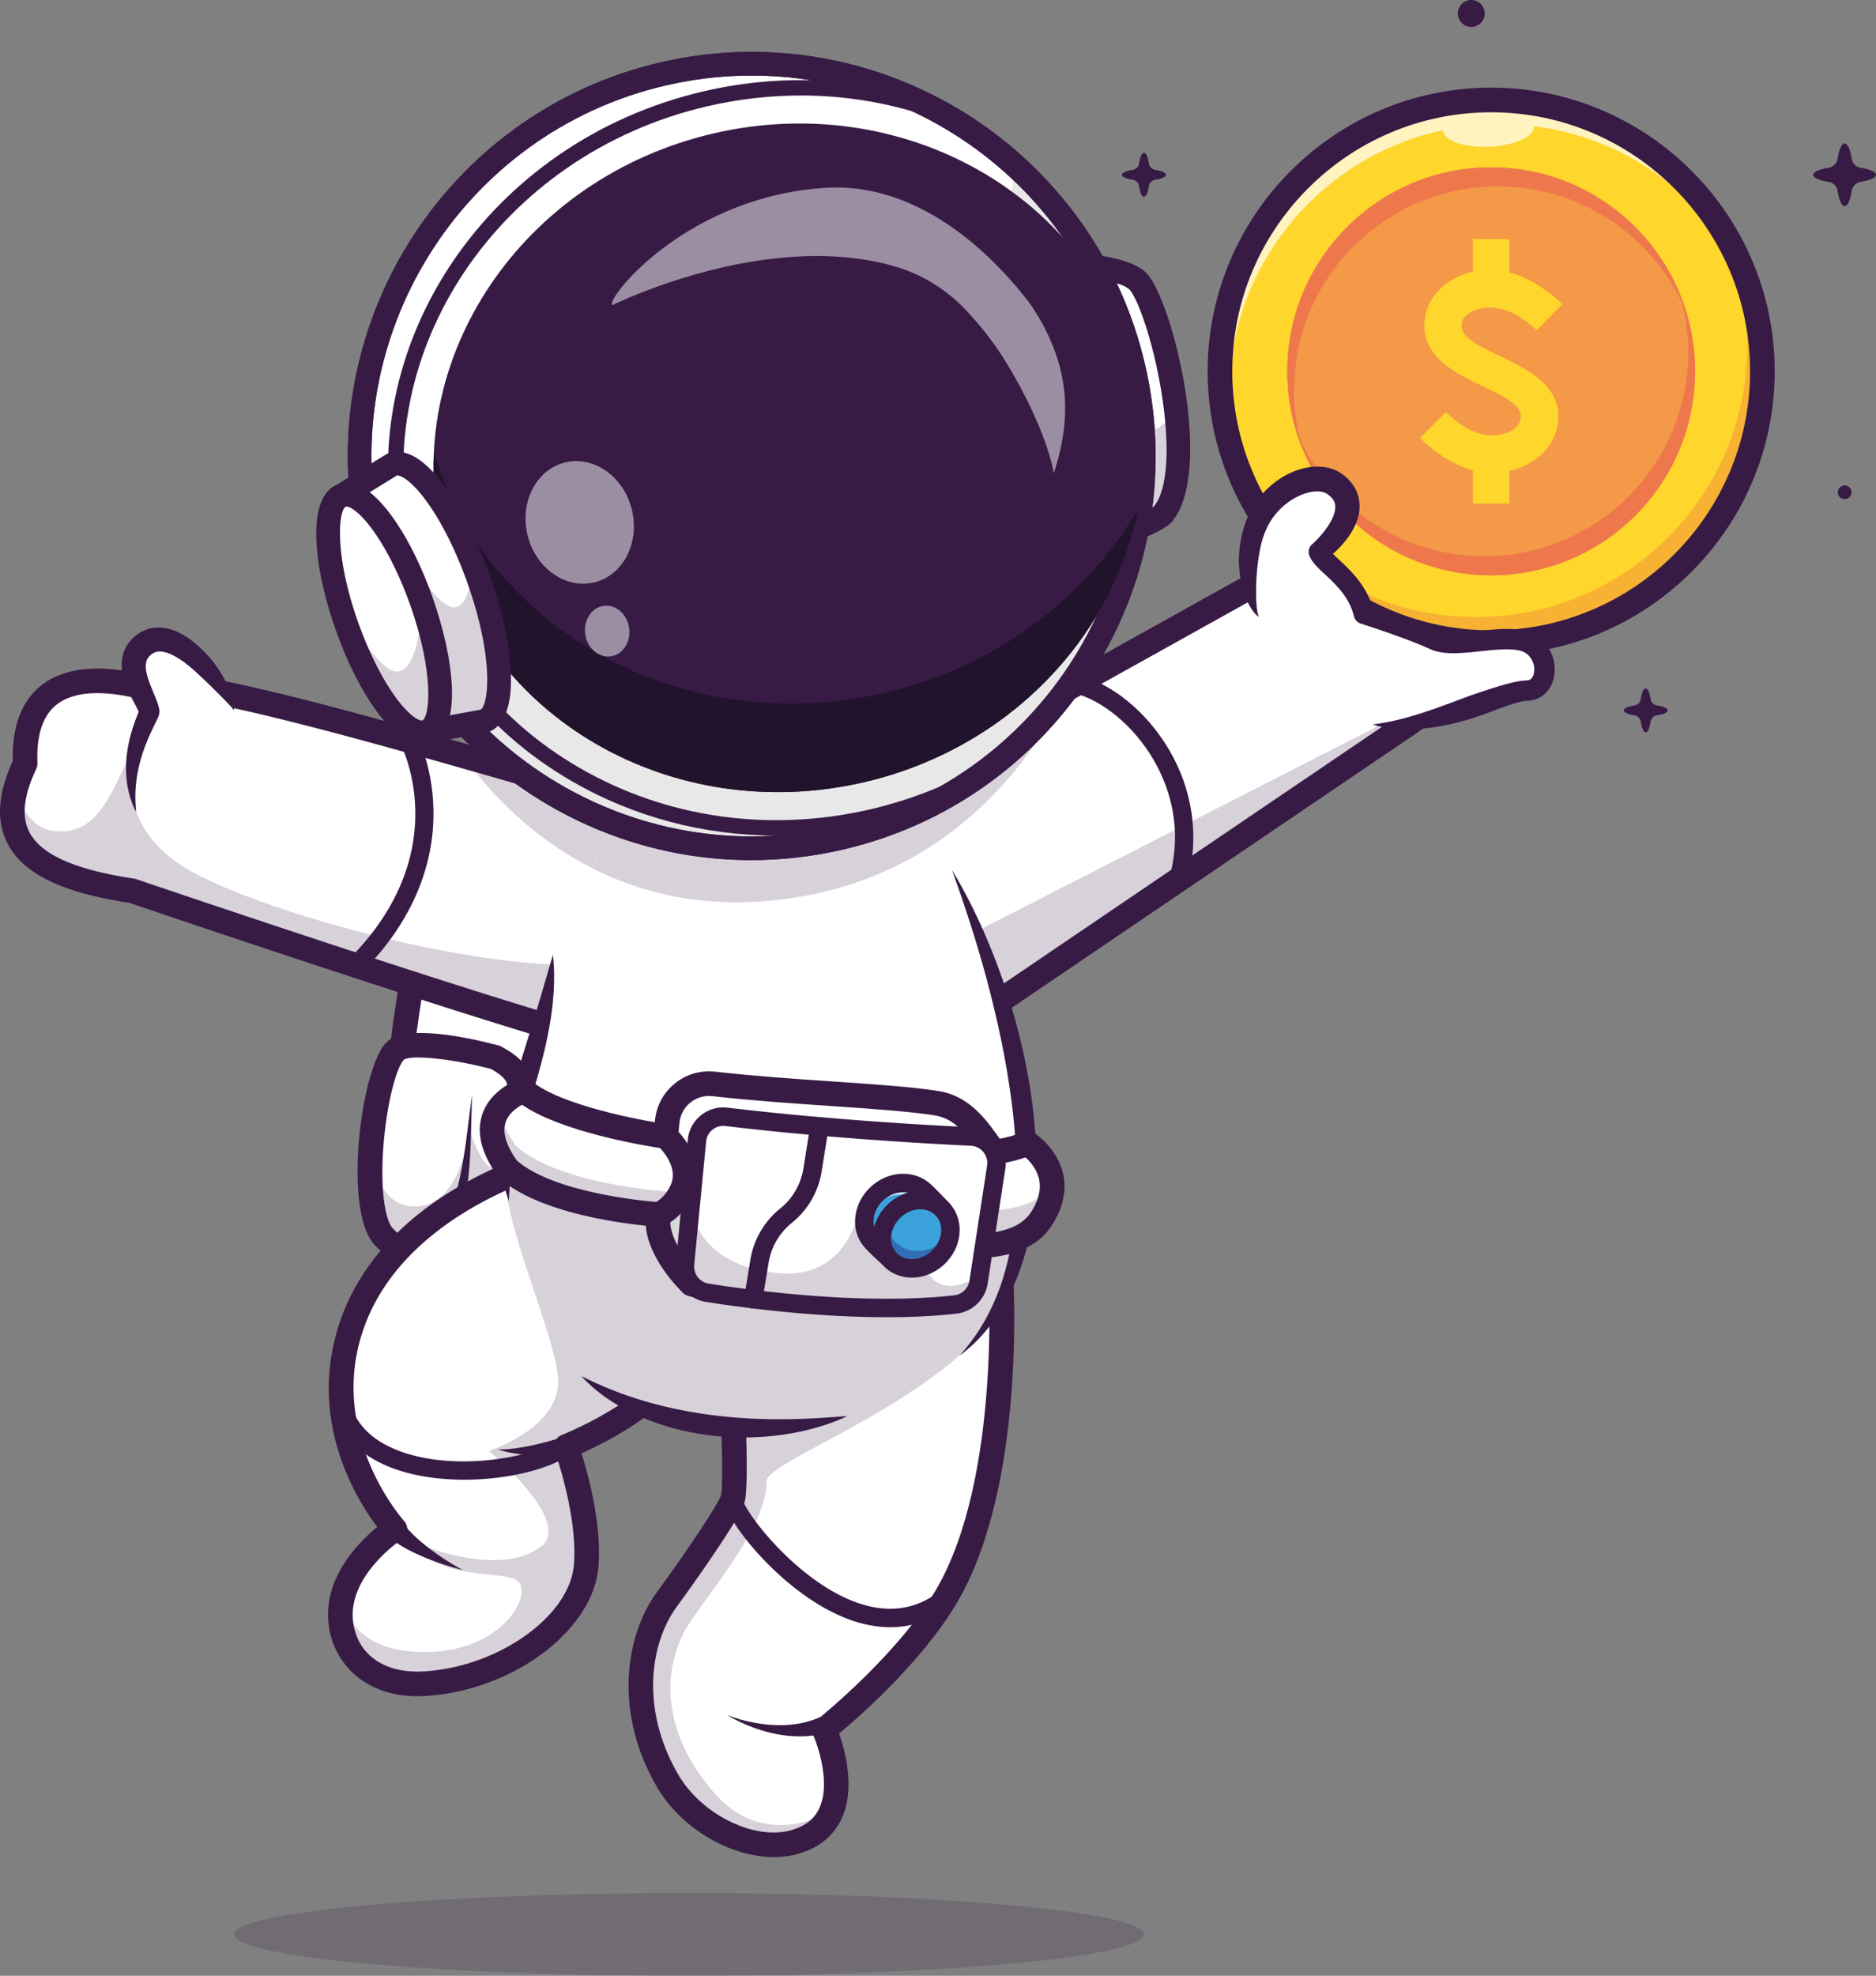 <svg id="_Layer_2" data-name="Layer 2" xmlns="http://www.w3.org/2000/svg" viewBox="0 0 3047.72 3208.35"><rect x="0" y="0" width="3047.72" height="3208.35" fill="#808080" stroke="none"/><defs><style>.cls-2{fill:#371b45}.cls-4{fill:#ffd62c}.cls-6{fill:#fff}.cls-7{fill:#f39948}.cls-8{fill:#3ba1da}.cls-10{opacity:.7}.cls-11{opacity:.5}.cls-12{opacity:.2}.cls-14{fill:#ee784c}.cls-15{fill:#e8e8e8}</style></defs><g id="Layer_1" data-name="Layer 1"><g class="cls-12"><ellipse class="cls-2" cx="1119.29" cy="3141.16" rx="739.15" ry="67.19"/></g><path class="cls-6" d="m1330.39 1306.14-26.89 94.05-240.71 842.22s-312.1-11.98-392.17-141.1c-28.44-45.87-34.98-167.51-26.02-301.85 11.7-176.52 50.23-374.93 100.98-452.16 78.79-119.85 478.97-65.98 584.81-41.16"/><path class="cls-6" d="m1330.42 1306.14-26.92 94.04-240.69 842.24s-227.12-8.72-343.56-91.48c-20.09-14.23-36.85-30.69-48.61-49.66-28.45-45.85-34.99-167.51-26.03-301.82 11.68-176.52 50.21-374.95 100.99-452.16 38.85-59.14 156-75.99 277.38-74.91 124.68 1.12 253.83 21.14 307.45 33.75"/><path class="cls-15" d="m1330.42 1306.14-26.92 94.04-240.69 842.24s-227.12-8.72-343.56-91.48c29.63-9.3 65.1-35.79 100.59-98.46 87.52-154.55 13.95-397.37 78.01-567.47 44.92-119.34-81.88-138.78-88.51-139.77 5.49-.1 106.75-3.18 204.67-67.24 2.94-1.94 5.95-3.81 8.96-5.59 124.68 1.12 253.83 21.14 307.45 33.75"/><path class="cls-2" d="M1062.79 2262.43c-.26 0-.52 0-.78-.01-13.18-.51-323.69-13.97-408.38-150.59-38.97-62.86-37.74-236.65-23.6-378.33 14.04-140.66 47.38-318.87 98.85-397.18 90.23-137.29 524.36-68.84 606.09-49.67 10.75 2.52 17.43 13.29 14.91 24.04-2.52 10.76-13.31 17.43-24.04 14.91-133.68-31.34-497.59-67.65-563.53 32.7-39.12 59.53-75.42 208.37-92.48 379.18-16.69 167.21-9.54 309.18 17.79 353.28 73.61 118.73 372.91 131.57 375.92 131.69 11.04.42 19.64 9.72 19.22 20.75-.41 10.78-9.28 19.23-19.97 19.23z"/><path class="cls-6" d="M843.73 1760.48c1.01 24.47-1.66 62.2-6.82 101.64-9.56 73.12-27.62 152.13-46.31 163.79-48.78 30.33-127.03 26.98-167.9-18.62-18.64-20.8-23.82-76.08-20.66-134.02 3.87-70.92 20.23-145.83 39.59-166.28 25.34-26.76 162.96 9.93 162.96 9.93 19.68 10.11 38.32 24.46 39.13 43.56"/><g class="cls-12"><path class="cls-2" d="M836.91 1862.12c-9.56 73.12-27.62 152.13-46.31 163.79-48.78 30.33-127.04 26.98-167.9-18.62-18.63-20.81-23.81-76.08-20.66-134.02 5.95 31.95 21.5 79.76 62.03 85.12 85.91 11.33 98.53-125.21 98.53-125.21s34.33 124.01 74.3 28.93"/></g><path class="cls-2" d="M716.93 2065.4c-40.2 0-81.32-13.74-109.13-44.76-50.51-56.34-21.75-284.05 19.3-327.39 30.28-31.98 137.84-7.6 182.67 4.36l2.07.56 1.9.98c32.14 16.49 48.95 36.85 49.95 60.49 1.53 35.96-4.47 98.9-14.95 156.62-19.85 109.38-39.99 121.91-47.57 126.63-23.3 14.49-53.5 22.53-84.24 22.53zM656 1720.9c-11.49 12.44-26.8 65.98-32.65 134.53-6.57 76.93 2.77 125.73 14.23 138.51 35 39.04 102.77 39.34 142.02 15.24 19.25-18.6 47.22-175.4 44.13-247.85-.32-7.58-9.91-16.87-26.4-25.63-62.77-16.49-129.62-23.52-141.33-14.8zm-14.38-13.9h.05-.05z"/><path class="cls-2" d="M767.39 1777.22c-1.08 13.74-1.3 27.49-1.64 41.27-.31 13.78-.63 27.56-1.2 41.38-1.15 27.63-3.1 55.37-8.13 83.14-2.55 13.87-5.85 27.76-10.9 41.49-5.11 13.65-11.92 27.44-23.18 39.33-1.43 1.46-2.83 2.95-4.33 4.36l-4.97 3.9c-3.19 2.77-7.22 4.55-10.98 6.7-1.89 1.06-4.03 1.6-6.06 2.39-2.07.67-4.12 1.58-6.23 1.98l-6.4 1.16-3.23.53c-1.06.1-2.11.09-3.18.13-17.18.84-32.9-3.8-47.08-9.6-8.47-3.46-12.52-13.13-9.06-21.6 3.46-8.47 13.14-12.53 21.6-9.07.53.22 1.03.45 1.53.71l.25.14c10.7 5.72 21.8 9.91 32.26 10.48 10.49.81 20.09-2.77 28.69-10.12 8.6-7.28 15.69-17.94 21.34-29.52 5.67-11.64 10.09-24.27 13.83-37.18 7.44-25.89 12.14-52.95 16-80.11 1.94-13.59 3.63-27.25 5.31-40.94 1.72-13.67 3.32-27.4 5.77-40.97M927.18 1371.08c-16.94-6.76-34.53-11.55-52.19-14.77-17.68-3.1-35.57-4.53-52.93-3.2-8.67.68-17.17 2.01-25.37 4.06-8.16 2.18-15.96 5.11-23.24 8.78-7.3 3.64-13.86 8.36-19.89 13.5-6.04 5.15-11.11 11.32-15.84 17.59l-.35.47c-5.52 7.32-15.93 8.77-23.25 3.25s-8.77-15.93-3.25-23.25c.48-.63 1.06-1.29 1.6-1.83 7.38-7.27 15.18-14.12 23.97-19.57 8.76-5.42 17.98-10.01 27.6-13.11 9.6-3.12 19.39-5.14 29.13-6.19 9.76-.93 19.44-.93 28.97-.23 19.06 1.44 37.39 5.83 54.93 11.74 17.5 6.02 34.37 13.52 50.12 22.77"/><path class="cls-6" d="m1423.74 1291.08 735.49-409.41s259.3-37.98 262.66 93.47c1.93 75.73-43.77 140.41-144.74 207.73-38.62 25.74-717.8 486.73-717.8 486.73l-135.62-378.52z"/><path class="cls-6" d="M2318.1 1153.34c-12.47 9.79-26.1 19.61-40.93 29.52-38.64 25.75-717.83 486.75-717.83 486.75l-54.41-151.92-81.2-226.61 735.5-409.4s259.3-37.98 262.68 93.44c1.67 64.62-31.37 121.17-103.8 178.21"/><path class="cls-6" d="M2318.1 1153.34c-12.47 9.79-26.1 19.61-40.93 29.52-38.64 25.75-717.83 486.75-717.83 486.75l-54.41-151.92-41.36-115.42-39.84-111.19 312-173.67 423.49-235.73s259.3-37.98 262.68 93.44c1.67 64.62-31.37 121.17-103.8 178.21"/><g class="cls-12"><path class="cls-2" d="M1735.73 1117.42c-45.91 91.07-129.82 212.16-272.16 284.85l-39.85-111.19 312-173.67z"/></g><path class="cls-15" d="M1522.84 1367.21c-59.3 40.23-130.99 72.31-217.2 87.85-141.05 25.47-254.95-.27-343.8-45.4 57.67-105.75 152.35-232.35 275.3-232.35 151.69 0 245.17 121.51 285.71 189.9"/><path class="cls-15" d="m1106.02 1321.15-22.29 132c-170.21-37.09-278.1-152.11-331.73-226.02 163.61 46.64 311.34 90.29 354.02 94.02"/><g class="cls-12"><path class="cls-2" d="M2318.1 1153.34c-12.47 9.79-26.1 19.61-40.93 29.52-38.64 25.75-717.83 486.75-717.83 486.75l-29.76-128.17 777.49-397.42 11.03 9.32z"/></g><path class="cls-2" d="M1559.37 1689.6c-6.41 0-12.7-3.07-16.57-8.77-6.21-9.14-3.82-21.58 5.32-27.78 6.79-4.61 679.69-461.33 717.93-486.82 95.68-63.79 137.58-122.57 135.84-190.57-.48-18.77-7.55-33.66-21.62-45.51-48.86-41.19-168.07-35.39-214.58-29.18l-732.23 407.59c-9.66 5.37-21.83 1.9-27.2-7.75-5.37-9.65-1.9-21.83 7.75-27.2L2149.5 864.2c2.11-1.18 4.43-1.96 6.83-2.31 7.14-1.05 175.48-24.86 249.69 37.65 23.02 19.38 35.08 44.65 35.86 75.1 2.09 82.14-46.72 153.59-153.64 224.88-38.11 25.41-710.87 482.03-717.66 486.64a19.92 19.92 0 0 1-11.21 3.45z"/><path class="cls-6" d="M1624.62 2043.99s25.94 332.14-77.13 530.26c-61.51 118.21-208.29 234.5-208.29 234.5s66.33 148.45-46.88 181.97c-66.98 19.83-164.18-23.78-208.1-99.58-62.35-107.62-51.95-224.48-.83-294.09 44.14-60.1 101.39-144.25 106.96-163.05 9.02-30.44-6.36-279.4-6.36-279.4l440.63-110.62z"/><path class="cls-6" d="M1547.5 2574.24c-61.52 118.21-208.27 234.53-208.27 234.53s34.44 77.04 11.3 132.69c-8.93 21.55-26.56 39.89-58.21 49.28-66.95 19.8-164.15-23.81-208.07-99.61-62.37-107.61-51.96-224.47-.86-294.1 44.16-60.08 101.4-144.23 106.99-163.03 9.01-30.45-6.37-279.42-6.37-279.42l440.62-110.6s2.45 31.19 2.84 80.12c.97 110.8-8.47 312.74-79.96 450.13"/><g class="cls-12"><path class="cls-2" d="M1121.17 2634.01c-42.72 63.11-54.37 170.87 39.41 277.67 67.73 77.17 149.05 51.03 189.94 29.79-8.93 21.55-26.56 39.89-58.21 49.28-66.95 19.8-164.16-23.81-208.08-99.61-62.37-107.61-51.96-224.46-.86-294.09 44.16-60.08 101.4-144.23 106.99-163.03 9.01-30.45-6.37-279.42-6.37-279.42l440.63-110.6s2.44 31.19 2.83 80.12c-97.74 151.65-381.94 247.22-381.94 280.78 0 69.9-81.63 166.02-124.35 229.13"/></g><path class="cls-2" d="M1257.41 3015.53c-70.66 0-150.87-45.99-190.48-114.37-70.58-121.82-50.68-246.46.36-315.95 54.84-74.68 100.09-144.43 103.91-156.91 4.96-17.78.26-152.5-7.15-272.47-.68-11.03 7.7-20.52 18.73-21.2 11.04-.7 20.52 7.7 21.2 18.73 3.66 59.23 14.88 254.93 5.58 286.31-7.91 26.68-82.1 131.19-110.02 169.2-43.32 58.99-59.5 166.05 2.02 272.23 32.3 55.74 98.96 94.53 155.26 94.54 10.41 0 20.44-1.33 29.86-4.11 21.85-6.47 36.36-18.04 44.37-35.38 21.6-46.75-9.77-118.57-10.08-119.29-3.7-8.33-1.29-18.14 5.85-23.81 1.44-1.14 144.19-115.1 202.96-228.06 99.19-190.65 75.19-516.21 74.93-519.47-.85-11.01 7.38-20.63 18.39-21.49 10.95-.91 20.63 7.36 21.49 18.38 1.07 13.79 25.19 340.16-79.33 541.04-53.29 102.42-165.67 201.13-202.13 231.56 9.78 27.62 26.66 89.18 4.28 137.78-12.92 28.07-36.26 47.28-69.38 57.08-12.9 3.81-26.56 5.63-40.6 5.63z"/><path class="cls-6" d="M1180.78 2784.67s102.45 54.8 185.43 2.51"/><path class="cls-2" d="M1180.78 2784.67c15.02 6.01 30.63 10.15 46.29 13 15.67 2.82 31.49 4.14 47.01 3.55 7.76-.24 15.43-1.04 22.93-2.33 7.51-1.22 14.84-3.06 21.9-5.42 14.18-4.59 27.09-11.66 38.48-20.29 7.31-5.54 17.72-4.11 23.26 3.2 5.54 7.31 4.11 17.72-3.2 23.26-.74.56-1.5 1.05-2.3 1.47l-.12.05c-16.03 8.31-33.2 14.01-50.52 16.48-8.64 1.32-17.3 1.94-25.88 1.86-8.57-.01-17.06-.59-25.41-1.77-16.71-2.24-32.84-6.47-48.3-12.09-15.43-5.65-30.32-12.49-44.13-20.98M1446.19 2642.28c-21.9 0-44.71-4.35-68.11-13.1-103.87-38.83-195.72-155.14-202.49-192.51l29.52-5.34c4.6 25.42 89.47 134.61 183.47 169.75 52.71 19.7 99.53 13.54 139.21-18.28l18.77 23.4c-29.89 23.98-63.87 36.08-100.38 36.08z"/><path class="cls-6" d="M921.22 1876.76s-288.61 63.91-354.54 290.28c-51.78 177.78 74.9 316 74.9 316s-101.25 65.69-87.34 156.3c8.57 55.8 55.79 99.12 134.89 94.66 129.13-7.29 255.2-95.15 263.11-191.26 7.06-85.7-32.39-193.93-32.39-193.93s97.43-38.11 155.59-97.46"/><path class="cls-6" d="M919.84 2348.8s39.46 108.23 32.39 193.94c-7.92 96.12-133.98 184-263.11 191.26-79.11 4.47-126.33-38.87-134.87-94.64-2.21-14.49-1.51-28.31 1.24-41.36 14.6-68.58 86.1-114.95 86.1-114.95s-126.68-138.21-74.91-316c40.27-138.22 163.54-215.88 253.44-255.38 57.32-25.24 101.09-34.91 101.09-34.91l154.26 374.61c-58.18 59.34-155.62 97.43-155.62 97.43"/><g class="cls-12"><path class="cls-2" d="M919.84 2348.8s39.46 108.23 32.39 193.94c-7.92 96.12-133.98 184-263.11 191.26-79.11 4.47-126.33-38.87-134.87-94.64-2.21-14.49-1.51-28.31 1.24-41.36 11.34 45.09 48.74 86.61 141.05 84.55 109.44-2.45 161.83-78.95 148.9-109.4-12.93-30.41-122.84 4.54-186.1-74.14 3.19 1.47 146.14 67.38 219.11 12.66 54.45-40.82-84.46-155.57-84.46-155.57s106.79-34.06 112.62-106.56c4.85-60.58-81.09-238.25-86.49-337.87 57.32-25.24 101.09-34.91 101.09-34.91l154.26 374.61c-58.18 59.34-155.62 97.43-155.62 97.43"/></g><path class="cls-2" d="M678.12 2754.32c-87.23 0-134.92-55.12-143.65-111.94-11.94-77.82 47.41-137.5 78.45-162.87-33.07-43.75-109.6-166.43-65.44-318.06 68.47-235.04 357.16-301.5 369.42-304.22 10.82-2.39 21.46 4.42 23.85 15.2 2.39 10.79-4.42 21.46-15.2 23.85-3.53.8-277.97 64.54-339.66 276.35-47.89 164.43 69.28 295.62 70.46 296.92a20.014 20.014 0 0 1 5.06 16.04c-.75 5.82-4.01 11.04-8.94 14.23-.87.57-90.21 59.94-78.45 136.48 7.9 51.46 51.54 81.35 113.99 77.73 120.97-6.82 237.41-89.25 244.3-172.93 6.6-80.21-30.87-184.4-31.25-185.45-3.71-10.2 1.4-21.5 11.5-25.46.94-.37 94.22-37.34 148.6-92.84 7.73-7.89 20.39-8.02 28.29-.29 7.89 7.73 8.02 20.4.29 28.29-45.88 46.83-113.36 80.43-145.06 94.63 11.14 35.3 33.15 115.72 27.5 184.4-8.54 103.66-140.27 201.6-281.91 209.59-4.13.23-8.17.35-12.14.35z"/><path class="cls-2" d="M922.89 2365.07c-10.11.41-19.54.32-29.24.1-9.63-.25-19.24-.73-28.8-1.53-19.09-1.65-38.25-4.35-56.29-9.95 18.85.14 37.2-2.76 55.29-6.55 9.03-1.94 18-4.17 26.88-6.6 8.8-2.44 17.84-5.11 26.08-7.98 8.72-3.04 18.26 1.57 21.3 10.29 3.04 8.72-1.57 18.26-10.29 21.3-1.57.55-3.17.85-4.75.92h-.17z"/><path class="cls-2" d="M754.4 2402.77c-49.39 0-98.97-8.46-137.64-27.9-50.67-25.47-78.89-67.06-81.61-120.25-.42-8.27 5.94-15.32 14.21-15.75 8.17-.47 15.32 5.94 15.75 14.21 2.17 42.39 24.08 74.35 65.12 94.98 87.19 43.84 228.55 23.42 281.29-11.73 6.89-4.6 16.2-2.73 20.8 4.16 4.59 6.89 2.73 16.21-4.16 20.8-38.18 25.44-105.79 41.47-173.77 41.47zM751.51 2549.34c-10.55-2.61-21-5.74-31.4-9.16-10.39-3.46-20.72-7.24-30.96-11.51-20.42-8.69-40.65-18.76-59.58-34.26l-.08-.07c-7.12-5.84-8.17-16.35-2.33-23.48 5.84-7.13 16.35-8.17 23.48-2.34 1.12.93 2.14 2.03 2.96 3.15 5.55 7.7 12.35 15.19 19.75 22.34 7.49 7.09 15.6 13.82 24.02 20.3a447.131 447.131 0 0 0 54.14 35.02"/><path class="cls-6" d="M1106.02 1321.15c-100.75-8.8-786-239.82-886.18-208.15-94.6-21.06-184.32-2.98-178.95 126.86-58.69 124.14 9.3 182.07 174.03 206.64 0 0 676.74 230.5 825.78 261.18"/><path class="cls-6" d="m1106.02 1321.15-37.01 219.11-28.31 167.42c-149.05-30.68-825.79-261.17-825.79-261.17-146.29-21.82-216.27-69.94-189.01-167.38 3.42-12.27 8.43-25.36 14.99-39.26C35.53 1110 125.24 1091.94 219.84 1113c100.19-31.69 785.44 199.34 886.18 208.15"/><g class="cls-12"><path class="cls-2" d="m1106.02 1321.15-22.29 132c-170.21-37.09-278.1-152.11-331.73-226.02 163.61 46.64 311.34 90.29 354.02 94.02"/></g><g class="cls-12"><path class="cls-2" d="m1069.01 1540.26-28.31 167.42c-149.05-30.68-825.79-261.16-825.79-261.16-146.29-21.83-216.27-69.94-189.01-167.38 7.38 30.37 24.12 65.87 62.25 70.41 83.26 9.9 100.31-93.63 136.19-147.07-1.55 3.49-53.82 123.81 72.47 204.15 128.15 81.55 601.4 204.08 728 143.88 17.59-8.35 32.15-11.42 44.19-10.25"/></g><path class="cls-2" d="M1040.71 1727.69c-1.33 0-2.69-.14-4.05-.42-146.29-30.11-780.73-245.68-826.49-261.26-108.69-16.44-171.39-46.67-197.25-95.08-19.51-36.52-16.96-80.77 7.82-135.17-1.33-54.71 13.47-95.39 44.03-120.95 34.3-28.69 87.72-36.39 154.69-22.36 71.69-15.26 306.35 49.07 604.28 134.39 133.66 38.28 249.1 71.33 284.02 74.38 11.01.96 19.15 10.66 18.18 21.66-.96 11.01-10.73 19.19-21.66 18.18-38.76-3.38-150.32-35.33-291.55-75.78-210.67-60.33-529.08-151.53-586.86-133.23a20.2 20.2 0 0 1-10.38.45c-39.47-8.79-93.2-13.66-125.06 12.97-21.44 17.93-31.39 49.41-29.57 93.54.14 3.23-.52 6.45-1.9 9.38-20.89 44.2-24.42 78.11-10.76 103.68 19.26 36.06 74.76 60.48 169.66 74.63 1.19.18 2.36.46 3.5.85 6.75 2.3 677.24 230.45 823.36 260.52 10.82 2.23 17.78 12.8 15.56 23.62-1.95 9.46-10.27 15.97-19.57 15.97z"/><path class="cls-6" d="M379.97 1153.42c-5.42-25.03-93.75-150.48-147.79-105.2-37.01 31.02 5.73 84.42 10.34 106.97.17 7.77-46.6 80.76-21.36 163.28"/><path class="cls-2" d="M379.97 1153.42c-3.99-5.72-8.77-10.33-13.35-15.16-4.65-4.74-9.24-9.43-13.9-14.01-9.25-9.2-18.46-18.18-27.71-26.81-9.24-8.6-18.49-16.98-28.27-23.86-9.72-6.77-19.93-12.51-29.12-14.59-4.54-1.19-8.59-1.36-11.94-.79-3.36.6-6.19 1.85-9.23 4-1.44 1.15-3.08 2.53-4.18 3.89-1.24 1.34-2.09 2.69-2.95 4.04-1.43 2.8-2.36 5.92-2.47 10.15-.24 4.14.43 9.12 1.73 14.39 1.25 5.27 3.09 10.89 5.28 16.62 2.19 5.74 4.73 11.67 7.31 17.96 1.3 3.17 2.63 6.44 3.94 9.99 1.29 3.59 2.65 7.37 3.63 12.63l.1.55c.14.78.22 1.63.23 2.4 0 .77-.03 1.55-.11 2.32-.09.93-.14 1-.22 1.54-.18.98-.33 1.5-.48 2.02a30.95 30.95 0 0 1-.81 2.43c-.5 1.32-.92 2.27-1.35 3.24l-2.42 5.12-4.53 9.33c-3.01 6.09-5.73 12.18-8.37 18.33-5.25 12.29-9.68 24.86-13.15 37.78-3.47 12.92-5.85 26.18-7 39.78-1.25 13.62-.81 27.49.55 41.75-6.83-12.61-11.23-26.63-13.93-41.06-2.58-14.47-3.1-29.4-1.95-44.19 1.14-14.81 4.02-29.47 8.09-43.68 2.01-7.11 4.43-14.09 6.91-20.94l3.85-10 1.72-4.56c.23-.67.45-1.34.53-1.68.05-.19.06-.31-.02-.08-.03.1-.07.2-.18.74l-.14.89c-.06.55-.08 1.1-.07 1.66l.33 2.95c-.42-1.24-1.41-3.72-2.66-6.26-1.24-2.58-2.68-5.35-4.18-8.21-3.05-5.75-6.3-11.8-9.32-18.28-5.99-12.93-12.07-27.35-12.49-45.73-.21-9.07 1.91-19.25 6.52-28.31 2.4-4.42 5.18-8.7 8.51-12.2 3.25-3.66 6.74-6.59 10.58-9.45 7.76-5.56 17.52-9.7 27.4-10.67 9.84-1.1 19.28.28 27.47 2.83 8.25 2.6 15.48 6.27 22.11 10.31 6.65 4.02 12.61 8.56 18.2 13.33 11.12 9.56 20.95 19.83 29.46 31.01 8.51 11.16 15.75 23.13 21.59 35.81 2.88 6.36 5.46 12.88 7.43 19.66.98 3.39 1.84 6.83 2.41 10.37.6 3.49 1.05 7.14.62 10.69M578.03 1582.59c-3.83 0-7.66-1.46-10.59-4.38-5.86-5.85-5.88-15.35-.03-21.22 170.83-171.41 87.41-340.62 83.78-347.74-3.76-7.37-.85-16.41 6.5-20.18 7.34-3.78 16.38-.9 20.17 6.45 1.03 2 25.29 49.81 26.35 121.09.97 65.46-18.29 163.97-115.55 261.57a14.955 14.955 0 0 1-10.62 4.41z"/><g><path class="cls-6" d="M1546.53 1412.59c115.49 242.07 196.21 623.36 12.69 788.4l-182.39 98.41c-166.99 44.63-337.85 8.72-432.51-65.04l-117.65-283.85c-20.06-111.9 58.58-237.87 71.53-400 0 0 127.84-373.22 338.94-373.22s309.39 235.3 309.39 235.3"/><path class="cls-6" d="M1665.9 1948.41c-7.38 101.67-39.11 191.81-106.68 252.58l-182.41 98.41c-166.99 44.62-337.83 8.7-432.51-65.05l-117.63-283.84c-6.45-35.96-2.72-73.36 5.75-112.93 17.94-83.61 56.97-177.01 65.78-287.06 0 0 127.84-373.2 338.92-373.2s309.4 235.3 309.4 235.3c72.97 152.9 132.04 361.4 119.38 535.81"/><g class="cls-12"><path class="cls-2" d="M1522.84 1367.21c-59.3 40.23-130.99 72.31-217.2 87.85-141.05 25.47-254.95-.27-343.8-45.4 57.67-105.75 152.35-232.35 275.3-232.35 151.69 0 245.17 121.51 285.71 189.9"/></g><g class="cls-12"><path class="cls-2" d="M1665.9 1948.41c-7.38 101.67-39.11 191.81-106.68 252.58l-182.41 98.41c-166.99 44.62-337.83 8.7-432.51-65.05l-117.63-283.84c-6.45-35.96-2.72-73.36 5.75-112.93 131.42 54.45 479.38 176.23 833.48 110.84"/></g><path class="cls-2" d="M826.67 1950.51c-2.67-8.14-5.74-16.52-7.31-25.13-1.52-8.59-3.27-17.39-3.51-26.16l-.69-13.25c-.06-4.41.22-8.77.32-13.18.11-8.86 1.03-17.56 2.05-26.26 4.2-34.83 12.84-68.38 22.21-101.11 9.44-32.75 19.81-64.79 29.61-97 9.95-32.21 19.1-64.55 28.85-97.92 4 34.54 1.7 69.51-3.5 103.7-5.28 34.22-13.72 67.71-23.19 100.39-9.43 32.72-19.92 64.67-28.52 96.78-8.64 32.17-15.23 64.37-16.32 99.13M1376.83 2299.4c-34.67 16.2-72.23 25.97-110.41 31.03a450.465 450.465 0 0 1-115.66-.03c-38.41-4.99-76.32-15.04-111.84-30.65-35.35-15.67-68.84-36.97-94.6-65.4 34.09 17.35 68.36 30.69 103.57 40.98 35.15 10.3 70.98 17.51 107.18 22.28 36.21 4.74 72.78 6.95 109.65 6.96 36.91.12 73.97-2.24 112.12-5.17M1546.53 1412.59c36.16 59.96 64.36 124.68 86.8 191.31 22.16 66.74 38.25 135.83 45.86 206.29.8 8.83 1.69 17.64 2.36 26.48l1.55 26.57.51 26.64-.48 26.69c-1.46 35.56-5.69 71.21-14.29 105.98-8.48 34.76-21.57 68.58-39.59 99.44-18.3 30.64-41.7 58.33-70.02 79 23.33-26.12 42.06-55.22 55.58-86.44 13.9-31.04 22.75-63.97 28.57-97.31 11.39-66.89 10.05-135.62 2.93-203.56-7.31-68.04-20.71-135.63-37.83-202.44-17.03-66.91-38.27-132.85-61.94-198.65"/><path class="cls-4" d="M2863.15 602.94c0 243.35-197.27 440.62-440.61 440.62s-440.62-197.27-440.62-440.62 197.27-440.62 440.62-440.62 440.61 197.27 440.61 440.62"/><path d="M2863.13 602.95c0 243.3-197.23 440.58-440.58 440.58-169.98 0-317.48-96.23-390.95-237.22 79.04 118 213.57 195.64 366.27 195.64 243.35 0 440.63-197.28 440.63-440.63 0-73.19-17.84-142.26-49.49-202.99 46.82 69.96 74.12 154.1 74.12 244.62" style="fill:#f8b233"/><g class="cls-10"><path class="cls-6" d="M2842.29 468.75c-60.45-141.04-192.4-244.2-350.31-263.77v.23c.7 16.53-31.84 31.33-72.62 33.11-40.83 1.73-74.45-10.25-75.16-26.78v-.14c-198.73 42.61-347.73 219.33-347.73 430.8 0 46.59 7.21 91.45 20.65 133.6-22.67-53.05-35.22-111.49-35.22-172.84 0-243.35 197.28-440.63 440.64-440.63 196.57 0 363.04 128.72 419.74 306.43"/></g><path class="cls-2" d="M2422.54 1063.55c-253.98 0-460.62-206.63-460.62-460.62s206.64-460.62 460.62-460.62 460.61 206.64 460.61 460.62-206.63 460.62-460.61 460.62zm0-881.23c-231.93 0-420.62 188.69-420.62 420.62s188.69 420.62 420.62 420.62 420.61-188.69 420.61-420.62-188.69-420.62-420.61-420.62z"/><path class="cls-7" d="M2753.74 602.94c0 182.92-148.29 331.2-331.2 331.2s-331.2-148.28-331.2-331.2 148.28-331.2 331.2-331.2 331.2 148.28 331.2 331.2"/><path class="cls-7" d="M2753.74 602.94c0 182.92-148.29 331.2-331.2 331.2s-331.2-148.28-331.2-331.2 148.28-331.2 331.2-331.2 331.2 148.28 331.2 331.2"/><path class="cls-14" d="M2753.75 602.95c0 182.9-148.3 331.2-331.2 331.2-149.7 0-276.14-99.27-317.15-235.58 49.68 120.11 168.01 204.63 306.1 204.63 182.94 0 331.2-148.3 331.2-331.2 0-33.25-4.87-65.33-14-95.57 16.16 38.96 25.06 81.71 25.06 126.52"/><path class="cls-14" d="M2091.33 602.94c0-182.9 148.3-331.2 331.2-331.2 149.7 0 276.13 99.27 317.15 235.58-49.68-120.11-168.01-204.63-306.1-204.63-182.95 0-331.2 148.3-331.2 331.2 0 33.25 4.87 65.33 14 95.57-16.16-38.96-25.06-81.71-25.06-126.53"/><path class="cls-4" d="M2531.64 676.29c0 43.96-33.9 77.86-79.45 88.45v52.96h-59.32v-54.02c-46.07-12.18-82.09-48.73-85.8-52.43l42.37-42.37c3.18 3.7 36.02 38.13 74.14 38.13 28.6 0 47.14-14.3 47.14-30.19 0-47.67-156.77-56.67-156.77-147.76 0-43.96 33.37-77.85 78.91-87.92v-52.96h59.32v54.02c46.08 12.18 82.1 48.2 85.8 51.9l-41.84 42.37c-3.7-4.24-37.07-37.08-74.68-37.08-28.6 0-47.13 13.24-47.13 29.13 0 47.66 157.3 56.67 157.3 147.76"/><path class="cls-6" d="M2044.88 1001.64c-16.91-21.13-28.93-106.31 2.5-162.78 28.64-51.45 90.78-75.24 121.77-52.32 47.32 35-1.37 90.05-26.49 109.59 5.69 18.78 60.06 45.06 73.01 100.72 0 0 77.23 24.53 114.18 42.01 36.95 17.48 122.68-15.83 157.82 7.77 32.52 21.85 26.4 74.02-6.8 74.76-43.67.97-151.03 64.08-250.97 55.02"/><path class="cls-2" d="M2044.88 1001.64c-4.11-2.76-7.42-6.73-10.31-10.8-2.94-4.09-5.37-8.49-7.52-12.98-4.28-9.01-7.42-18.47-9.71-28.11-4.51-19.3-5.73-39.39-3.5-59.45 2.34-20.01 7.51-40.27 17.31-59.37 4.9-9.53 10.95-18.46 17.82-26.68 6.99-8.12 14.8-15.57 23.47-22 8.61-6.52 18.12-11.93 28.33-16.24 10.23-4.27 21.28-7.29 33.23-8.1 11.84-.8 24.91.5 37.42 6.52 3.09 1.52 6.11 3.27 8.98 5.31a82.46 82.46 0 0 1 7.21 5.9c4.62 4.18 8.91 9.31 12.5 15.12 3.62 5.8 6.19 12.61 7.53 19.45 1.35 6.87 1.42 13.79.6 20.22-1.84 12.9-6.76 23.68-12.32 33.2-5.62 9.51-12.36 17.69-19.49 25.21a155.707 155.707 0 0 1-23.58 20.34l5.67-17.84c-.26-.64.17.46 1.19 1.7.99 1.29 2.3 2.83 3.9 4.46 3.11 3.24 6.89 6.73 10.72 10.3 7.72 7.16 15.86 14.82 23.47 23.31 7.6 8.52 14.77 17.89 20.67 28.31 5.95 10.38 10.53 21.81 13.33 33.7l-11.1-12.02c25.65 8.26 50.88 16.86 76.2 26.33 12.66 4.78 25.24 9.7 38.04 15.58.73.32 1.77.82 2.23 1l1.38.56c.88.42 2.07.65 3.08 1.03 2.29.56 4.75 1.07 7.44 1.37 5.37.64 11.31.75 17.42.57 12.27-.38 25.22-1.85 38.49-3.25 13.29-1.38 26.91-2.85 41.37-2.99 7.24-.04 14.7.24 22.54 1.45 7.81 1.26 16.16 3.27 24.48 8 16.03 9.1 26.91 24.88 30.76 42.14 1.86 8.65 2.2 17.66.32 26.73-1.84 8.99-5.91 18.34-13.56 25.9-7.49 7.64-18.8 12.17-28.93 12.35l-3.89.29-3.93.58c-2.72.5-5.58 1.12-8.47 1.86-11.7 3.19-23.94 7.76-36.22 12.39-12.33 4.68-24.87 9.31-37.73 13.36-25.72 8.05-52.63 14.14-80.07 16.73-27.37 2.37-55.64 1.65-81.72-6.69 53.83-6.83 101.13-25.51 150.32-43.8 12.32-4.5 24.8-8.82 37.58-12.92 12.83-4.06 25.76-8.17 39.85-11.5 3.58-.8 7.21-1.59 11.05-2.21 1.92-.31 3.97-.52 5.95-.77l6.05-.38c3.17-.17 5-1.03 6.91-2.82 4.01-3.51 6.29-13.28 4.2-21.89-1.88-8.68-7.57-16.53-14.78-20.57-6.65-3.92-18.53-5.3-30.48-5.16-12.13.09-25 1.42-38.14 2.8-13.18 1.37-26.66 2.96-40.98 3.41-7.17.2-14.56.13-22.4-.8-3.91-.45-7.99-1.23-12.13-2.29-2.14-.69-4.21-1.21-6.38-2.12l-3.23-1.35-2.32-1.04c-11.36-5.22-23.55-10.01-35.76-14.62-24.48-9.16-49.6-17.72-74.57-25.77-5.74-1.84-9.79-6.55-11.1-12.01-2.05-8.62-5.34-16.94-9.86-24.84-4.49-7.91-10.15-15.4-16.56-22.58-6.45-7.2-13.64-14.02-21.36-21.17-3.86-3.61-7.84-7.25-12.04-11.6a82.317 82.317 0 0 1-6.46-7.45c-2.16-2.93-4.62-6.34-6.45-12.03-2.02-6.33.07-12.99 4.78-17.08l.89-.76c11.96-10.96 23.29-24.61 30.38-38.1 3.51-6.72 5.86-13.54 6.27-19.23.46-5.72-.47-9.91-3.13-14.04-1.42-2.06-3.13-4.18-5.5-6.19-1.09-.98-2.61-2.07-3.66-2.9-.93-.67-1.96-1.27-3.04-1.83-4.35-2.21-10.46-3.18-17.16-2.74-13.51.92-28.57 6.91-41.45 15.82-13 8.91-24.24 20.76-32.37 34.42-8.01 13.76-13.43 29.91-16.44 46.79-3.1 16.88-4.92 34.4-5.56 52.21-.38 8.93-.37 17.91 0 26.97.5 9.09 1 18.14 4.04 27.38"/><path class="cls-6" d="M1454.64 2003.09s183.02 58.38 236.61-23.09c50.88-77.34-21.81-123.39-21.81-123.39s-73.2 34.66-191.8 6.83"/><g class="cls-12"><path class="cls-2" d="M1454.65 2003.08s183 58.37 236.59-23.11c13.99-21.25 18.65-40.17 17.99-56.4-54.7 79.54-235.7 21.79-235.7 21.79l13.15-79.94c-2.95-.6-5.99-1.26-9.03-1.99l-23 139.65z"/></g><path class="cls-2" d="M1580.35 2043.14c-64.65 0-127.23-19.55-131.79-21-10.52-3.35-16.33-14.61-12.97-25.13 3.35-10.52 14.58-16.34 25.12-12.98 46.91 14.91 176.8 41.28 213.83-15.02 12.59-19.14 17.16-37.26 13.59-53.84-3.59-16.66-14.58-29.03-22.06-35.8-26.5 9.15-95.42 26.45-193 3.55-10.76-2.52-17.43-13.29-14.91-24.04 2.52-10.76 13.31-17.43 24.04-14.91 110.52 25.94 178.01-5.12 178.68-5.44 6.2-2.94 13.47-2.49 19.26 1.18 1.54.98 37.92 24.44 47.09 67.03 5.91 27.47-.57 55.81-19.28 84.25-26.66 40.53-77.75 52.15-127.61 52.15z"/><path class="cls-6" d="M1521.95 1791.47c-78.5-12.63-229.52-16.29-362.34-31.39-37.94-4.31-72.02 23.39-75.69 61.4l-14.86 159.54c-1.95 30.84 22.4 72.46 54.45 104.08 110.22 28.38 232.06-10.18 361.25-21.13 31.58-2.68 57.29-26.48 62.11-57.81l68.56-134.59c-25.14-35.87-48.65-72.88-93.48-80.09"/><path class="cls-6" d="M1123.5 2085.09c14.95 3.86 30.11 6.5 45.47 8.1 97.97 10.33 204.15-19.74 315.78-29.22 31.58-2.67 57.32-26.47 62.11-57.82l68.55-134.59c-25.13-35.85-48.66-72.86-93.47-80.1-78.5-12.6-229.53-16.29-362.35-31.36-37.92-4.35-72.01 23.38-75.67 61.39l-8.97 96.35-5.9 63.16c-1.94 30.87 22.4 72.46 54.43 104.1"/><path d="M1123.5 2085.09c14.95 3.86 30.11 6.5 45.47 8.1l14.91-122.81-108.92-52.55-5.9 63.16c-1.94 30.87 22.4 72.46 54.43 104.1" style="fill:#d7d8d8"/><path class="cls-2" d="M1211.63 2115.36c-31.57 0-62.56-3.03-93.1-10.89-3.42-.88-6.55-2.65-9.06-5.13-30.91-30.49-63-77.92-60.37-119.58.01-.2.03-.4.05-.6l14.86-159.54c2.3-23.87 13.8-45.26 32.39-60.31 18.54-15.01 41.81-21.8 65.47-19.11 62.9 7.15 131.34 11.82 191.72 15.94 69.52 4.74 129.57 8.83 171.54 15.59 50.76 8.16 78.3 47.67 102.6 82.52l4.08 5.84c4.25 6.06 4.8 13.96 1.45 20.56l-67.2 131.91c-7.49 38.84-39.77 67.96-79.6 71.34-38.86 3.3-77.6 9.22-115.07 14.94-55.01 8.41-108.14 16.52-159.76 16.52zm-77.87-48.34c71.12 16.79 149.13 4.87 231.58-7.73 38.12-5.83 77.53-11.85 117.73-15.25 22.51-1.91 40.62-18.74 44.03-40.93.32-2.1.98-4.14 1.94-6.04l63.12-123.9c-21.47-30.73-40.77-56.71-73.39-61.96-40.16-6.46-102.21-10.69-167.91-15.17-60.8-4.15-129.72-8.84-193.52-16.1-12.92-1.46-25.65 2.25-35.79 10.45-10.18 8.24-16.48 19.97-17.74 33l-14.82 159.14c-1.2 21.61 17 55.75 44.76 84.49z"/><path class="cls-6" d="M1577.79 1845.46c-78.03-3.7-239.65-12.95-397.53-31.94-24.03-2.89-45.71 14.66-48.03 38.74l-19.33 200.12c-2.2 22.72 13.64 43.24 36.19 46.81 77.82 12.33 254.83 35.48 402.8 19.08 19.4-2.15 34.9-17.1 37.86-36.38l28.69-186.72c3.89-25.36-15.02-48.5-40.64-49.71"/><path class="cls-6" d="M1149.08 2099.19c77.81 12.31 254.85 35.46 402.82 19.09 19.37-2.14 34.89-17.09 37.86-36.41l1.74-11.25 26.94-175.45c3.89-25.35-15.03-48.52-40.65-49.71-78.03-3.69-239.66-12.94-397.54-31.94-24-2.9-45.71 14.65-48.01 38.77l-10.19 105.2v.08l-9.17 94.83c-2.19 22.69 13.66 43.21 36.19 46.79"/><g class="cls-12"><path class="cls-2" d="M1149.08 2099.19c77.81 12.31 254.85 35.46 402.82 19.09 19.37-2.14 34.89-17.09 37.86-36.41l1.74-11.25c-15.75 10.32-34.25 18.9-50.96 17.36-54.22-4.98-35.34-80.81-35.34-80.81l-110.18-39.84s-18.63 110.87-130.95 100.01c-134.79-13.06-141.79-106.27-142.02-109.78l-9.17 94.83c-2.19 22.69 13.66 43.21 36.19 46.79"/></g><path class="cls-2" d="M1440.14 2138.89c-120.36 0-238.96-16.25-293.4-24.88-30.3-4.8-51.72-32.5-48.77-63.07l19.34-200.12c1.52-15.74 9.15-29.87 21.47-39.79 12.28-9.88 27.67-14.3 43.29-12.41 156.02 18.76 315.35 28.01 396.45 31.85 16.45.78 31.86 8.54 42.29 21.28a58.272 58.272 0 0 1 12.47 45.7l-28.69 186.72c-3.99 25.98-24.98 46.13-51.04 49.01-36.62 4.06-75.11 5.71-113.39 5.71zm-265.07-310.69c-6.35 0-12.46 2.15-17.5 6.21-5.98 4.8-9.67 11.66-10.41 19.29l-19.34 200.12c-1.43 14.81 8.94 28.23 23.6 30.56 70.56 11.17 250.66 35.4 398.8 18.98 12.6-1.4 22.75-11.16 24.69-23.75l28.69-186.72c1.23-8.01-.92-15.87-6.04-22.14-5.12-6.26-12.39-9.92-20.48-10.3-81.5-3.86-241.66-13.16-398.61-32.03a27.83 27.83 0 0 0-3.4-.21z"/><path class="cls-6" d="M1069.89 1972.03s23.24-7.92 37.74-39.08c21.21-45.59-25.94-87.54-25.94-87.54s-171.65-24.17-230.79-74.59c0 0-95.46 31.29-26.25 127.14 70.46 63.25 245.23 74.07 245.23 74.07"/><g class="cls-12"><path class="cls-2" d="M824.67 1897.94c70.44 63.28 245.22 74.07 245.22 74.07s23.24-7.91 37.74-39.05c3.69-7.98 5.32-15.89 5.47-23.43-13.75 19.73-29.79 25.2-29.79 25.2s-174.78-10.84-245.22-74.07c-18.47-25.6-25.23-46.64-25.13-63.62-16.01 19.72-23.73 51.85 11.71 100.9"/></g><path class="cls-2" d="M1069.89 1992.03c-.41 0-.83-.01-1.24-.04-7.42-.46-182.58-12.03-257.35-79.15-1.06-.95-2.02-2.02-2.86-3.17-26.31-36.44-34.78-69.92-25.16-99.52 13.75-42.28 59.45-57.69 61.39-58.33 6.62-2.16 13.89-.74 19.2 3.78 44.82 38.21 174.44 63.49 220.61 70 3.9.55 7.56 2.24 10.5 4.86 2.38 2.11 57.95 52.51 30.78 110.92-17.59 37.81-46.22 48.48-49.42 49.58-2.08.71-4.26 1.07-6.45 1.07zM839.6 1884.47c59.08 51.05 198.46 64.91 226.56 67.23 5.14-2.95 15.62-10.61 23.34-27.18 11.76-25.28-8.37-50.79-17.23-60.29-31.36-4.86-161.9-27.18-224.06-70.31-9.02 4.85-22.27 14.17-26.93 28.8-5.21 16.36.96 37.13 18.33 61.76z"/><path class="cls-8" d="M1404.55 1977.29c-1.64 15.15 2.28 28 11.68 38.67 8.91 10.1 27.52 26.56 27.52 26.56l87.76-78.4s-17.93-19-27.41-28.08c-10.47-10.03-22.67-15.21-38.18-14.99-30.57.44-58.04 25.62-61.36 56.25"/><g class="cls-10"><path class="cls-6" d="M1404.21 1984.93c7.91-25.41 32.28-44.78 59.09-45.17 15.5-.22 27.71 4.93 38.21 14.96 5.23 4.99 13.01 13.03 18.94 19.23l11.04-9.86s-17.91-18.98-27.39-28.07c-10.46-10.03-22.66-15.19-38.17-14.96-30.58.44-58.07 25.61-61.4 56.25-.26 2.6-.41 5.16-.32 7.63"/></g><path class="cls-2" d="M1443.75 2057.51c-3.55 0-7.1-1.25-9.94-3.76-.79-.7-19.41-17.2-28.83-27.86-12.29-13.94-17.45-30.83-15.35-50.21 4.1-37.86 38.22-69.09 76.05-69.63 19.15-.33 35.03 5.99 48.77 19.15 9.64 9.24 27.2 27.83 27.94 28.62 2.78 2.94 4.25 6.88 4.08 10.93-.17 4.04-1.97 7.85-4.99 10.55l-87.75 78.4a14.985 14.985 0 0 1-10 3.81zm23.14-121.47h-.76c-22.81.32-44.18 19.95-46.66 42.86-1.19 10.96 1.36 19.58 8.02 27.13 4.15 4.7 10.8 11.1 16.36 16.27l66.1-59.05c-5.44-5.65-11.83-12.18-16.23-16.39-7.8-7.47-16.1-10.83-26.83-10.83zm-62.33 41.25h.05-.05z"/><path class="cls-8" d="M1432.98 2004.91c-3.32 30.62 18.78 55.1 49.35 54.66 30.57-.44 58.04-25.63 61.36-56.25 3.32-30.63-18.78-55.1-49.35-54.66-30.57.44-58.04 25.62-61.36 56.25"/><path d="M1482.35 2059.58c30.58-.44 58.03-25.61 61.36-56.25.12-1.08.19-2.21.26-3.3-11.05 18.31-31.18 31.08-52.84 31.39-29.45.43-51.05-22.27-49.65-51.32-4.52 7.48-7.52 15.92-8.48 24.82-3.33 30.63 18.77 55.1 49.35 54.66" style="fill:#326eb5"/><path class="cls-2" d="M1481.52 2074.58c-18.66 0-35.5-7.24-47.53-20.44-12.34-13.56-18-31.62-15.92-50.83 4.1-37.85 38.21-69.09 76.05-69.63 19.09-.17 36.3 6.98 48.55 20.43 12.35 13.56 18 31.62 15.92 50.84-4.09 37.85-38.21 69.09-76.05 69.63h-1.03zm13.63-110.92h-.59c-22.81.33-44.18 19.96-46.66 42.87-1.14 10.55 1.8 20.29 8.28 27.4 6.38 7.02 15.55 10.96 25.95 10.64 22.82-.33 44.18-19.96 46.66-42.86 1.14-10.56-1.8-20.3-8.28-27.41-6.25-6.88-15.24-10.64-25.35-10.64zm-62.17 41.25h.05-.05zM1223.73 2124.64c-.81 0-1.63-.06-2.45-.2-8.17-1.34-13.71-9.06-12.37-17.23l10.13-61.65a134.635 134.635 0 0 1 48.46-83.15 104.71 104.71 0 0 0 37.76-65.18l11.23-70.59c1.3-8.19 9.01-13.77 17.17-12.46 8.18 1.3 13.76 8.99 12.46 17.17l-11.23 70.59c-5.26 33.06-22.5 62.83-48.56 83.83a104.625 104.625 0 0 0-37.68 64.65l-10.13 61.65c-1.21 7.35-7.57 12.57-14.78 12.57z"/><path class="cls-6" d="M1909.29 657.48c9.44 72.98 7.36 145.14-20.36 177.61-19.91 23.33-190.77 71.95-190.77 71.95l7.34-478.73s12.16 0 29.57.93c36.18 1.98 95.07 8.19 113.7 27.63 20.25 21.1 48.95 111.5 60.52 200.61"/><g class="cls-12"><path class="cls-2" d="M1909.29 657.48c9.44 72.98 7.36 145.14-20.36 177.61-19.91 23.33-190.77 71.95-190.77 71.95l7.34-478.73s12.16 0 29.57.93c30.02 49.56 68.6 126.03 92.59 222.13 16.56 66.33 62.96 58.07 81.62 6.11"/></g><path d="m1678.56 932.62 8.04-523.47 18.88-.04c20.82-.12 125.47 1.42 157.17 34.47 42.45 44.25 110.75 322.08 40.89 403.96-21.36 25.04-147.06 62.89-200.11 78l-24.87 7.08zm45.87-484.75-6.65 433.46c71.33-21.33 145.8-47.8 156.66-58.86 22.35-26.21 27.02-95.82 12.34-186.06-14.14-86.96-39.63-153.49-51.86-166.22-11.91-12.42-63.12-20.6-110.49-22.31z" style="fill:#371b44"/><path class="cls-6" d="M600.63 883.8c79.19 342.7 421.2 556.31 763.9 477.13 342.69-79.18 556.31-421.19 477.13-763.89-79.18-342.7-421.19-556.32-763.9-477.13-342.69 79.19-556.31 421.2-477.12 763.9"/><path class="cls-15" d="M667.98 1056.22c135.7 238.02 415.87 369.57 696.53 304.72 342.69-79.19 556.32-421.21 477.13-763.91-30.92-133.83-101.9-247.99-197.34-332.65 18.48 321.32-318.5 652.01-794.72 762.05-61.19 14.14-121.97 24-181.61 29.79"/><path class="cls-2" d="M1221.1 1396.56c-298.52 0-569.17-205.45-639.18-508.44-81.45-352.47 139.05-705.49 491.51-786.94 352.52-81.46 705.5 139.06 786.94 491.52 39.46 170.75 10.06 346.64-82.78 495.27s-237.99 252.22-408.74 291.67c-49.48 11.44-99.01 16.92-147.76 16.92zM619.35 879.47c76.68 331.83 409.04 539.39 740.85 462.74 160.75-37.14 297.4-134.66 384.8-274.59 87.4-139.93 115.08-305.52 77.93-466.26-76.67-331.83-409.03-539.4-740.85-462.74-331.81 76.67-539.37 409.04-462.73 740.85z"/><path class="cls-2" d="M1219.91 1396.74c-121.45 0-240.75-33.94-346.33-99.88-148.63-92.84-252.23-238.01-291.68-408.73-81.45-352.48 139.05-705.51 491.52-786.96 158.28-36.57 323.61-13.38 465.55 65.29 162.46 89.99 279.6 245.35 321.4 426.24.73 3.12 1.42 6.31 2.1 9.47l.19.86c10.09 47.08 15.02 95.03 14.66 142.56-1.49 212.01-106.37 411.24-280.55 532.93-68.81 48.06-145.5 82.09-227.92 101.13-49.47 11.43-99.4 17.08-148.95 17.08zm1.54-1274.05c-46.53 0-93.26 5.26-139.37 15.92-331.84 76.68-539.42 409.03-462.74 740.87 37.14 160.74 134.66 297.39 274.6 384.8 139.94 87.41 305.54 115.07 466.26 77.94 77.62-17.93 149.81-49.96 214.58-95.2 163.98-114.58 262.72-302.13 264.13-501.71.34-44.74-4.31-89.89-13.8-134.2l-.18-.83c-.64-2.96-1.29-5.96-1.98-8.91-39.36-170.33-149.64-316.59-302.59-401.32-92.28-51.14-195.07-77.38-298.91-77.38z"/><path class="cls-2" d="M1261.1 1356.81c-116.98 0-231.18-29.93-332.1-88.29-146.37-84.64-247.24-218.92-284.02-378.09-75.84-328.21 147.93-661.21 498.83-742.29 131.67-30.43 266.6-22.32 390.2 23.42.59.22 1.16.48 1.71.79 160.8 89.07 276.75 242.84 318.12 421.88.72 3.09 1.41 6.25 2.08 9.38l.11.49c.53 1.9.97 3.77 1.41 5.69 10.4 45.01 14.8 90.65 13.17 136.13-1.46 209.48-105.27 406.67-277.67 527.12-.4.28-.81.53-1.24.76-54.07 29.05-112.2 50.88-172.8 64.88-52.51 12.13-105.44 18.13-157.8 18.14zm40.01-1201.75c-50.46 0-101.31 5.79-151.68 17.43-337.47 77.98-552.84 397.53-480.1 712.31 35.21 152.35 131.87 280.94 272.18 362.08 140.59 81.29 308.11 105.24 471.76 67.44 58.19-13.45 114.02-34.38 165.94-62.2 165.4-115.86 264.98-305.24 266.4-506.75 1.56-43.64-2.63-87.09-12.43-129.51-.48-2.07-.86-3.71-1.33-5.37-.07-.25-.13-.5-.19-.76l-.19-.86c-.65-3-1.3-6.03-2-9.01-39.71-171.86-150.87-319.49-305.05-405.2-71.51-26.34-146.97-39.61-223.33-39.61z"/><path class="cls-2" d="M717.34 873.71c67.24 290.97 374.28 468.55 685.77 396.57 264.04-61.01 446.54-281.76 455.01-524.82 1.56-43.69-2.51-88.09-12.75-132.4-.46-2.01-.92-3.97-1.48-5.95-69.98-287.45-374.95-462.05-684.28-390.57-311.48 71.98-509.51 366.21-442.27 657.18"/><path d="M717.34 873.71c67.24 290.97 374.28 468.55 685.77 396.57 234.26-54.13 404.35-234 445.6-443.67-84.41 144.13-230.67 256.54-412.83 298.63-322.6 74.55-640.85-98.38-731.05-389.61-2.17 45.53 1.83 91.86 12.51 138.08" style="fill:#22132c"/><g class="cls-11"><path class="cls-6" d="M995.04 495.48s246.37-122.6 455.88-63.7c.22.06.44.13.66.19 44.08 12.43 83.85 36.48 115.33 69.3 41.62 43.41 63.81 79.41 82.11 111.85 55.59 98.71 62.87 155.42 62.87 155.42 27.7-83.94 26.52-161.06-18.97-243.74-4.5-8.14-9.45-16.37-14.81-24.64a173.61 173.61 0 0 0-3.78-5.65c.03-.04-.01-.07-.1-.1-12.04-16.01-28.67-36.45-49.4-57.94-62.47-64.84-161.96-139.38-284.53-131.43-229.18 14.87-359.35 184.73-345.28 190.44"/></g><g class="cls-11"><path class="cls-6" d="M1026.31 826.67c13.57 53.65-13.27 106.83-59.94 118.78-46.68 11.94-95.52-21.88-109.09-75.53-13.57-53.65 13.26-106.83 59.94-118.77 46.68-11.94 95.52 21.87 109.09 75.53"/></g><g class="cls-11"><path class="cls-6" d="M1021.95 1018.81c3.69 22.56-9.22 43.53-28.83 46.84-19.61 3.31-38.5-12.3-42.19-34.86-3.69-22.56 9.22-43.53 28.83-46.84 19.61-3.31 38.5 12.3 42.19 34.86"/></g><path class="cls-6" d="m555.27 804.59 84.74 236.17 52.79 147.11 85.71-15.56 8.1-1.48c35.76-13.66 31.26-118.12-10.03-233.14-.91-2.6-1.9-5.24-2.87-7.82-41.21-110.88-101.65-188.94-136.57-175.54l-7.07 4.32-74.8 45.94z"/><g class="cls-12"><path class="cls-2" d="m640.01 1040.76 52.79 147.11 85.71-15.56 8.1-1.48c35.76-13.66 31.26-118.12-10.03-233.14-.91-2.6-1.9-5.24-2.87-7.82l-8.85-12.68s3.08 53.17-18.9 66.66c-23.24 14.32-56.39-41.98-56.39-41.98l-49.56 98.9z"/></g><path class="cls-2" d="M692.79 1207.11c-7.98 0-15.29-4.99-18.07-12.72l-137.53-383.3c-3.07-8.56.28-18.1 8.03-22.86l81.85-50.29a19.72 19.72 0 0 1 3.19-1.58c7.98-3.07 21-5.1 37.66 2.53 41.98 19.25 91.72 94.74 126.74 192.33 39.06 108.85 55.35 235.88-1.17 257.57-1.12.43-2.29.76-3.47.97l-93.78 17.03c-1.15.21-2.3.31-3.44.31zM578.62 812.8l126.77 353.29 75.37-13.69c13.52-8.73 21.76-85.52-22.26-208.19-34.26-95.48-79.56-157.98-106.6-170.39-2.81-1.28-5.34-1.92-6.93-1.78l-66.35 40.77z"/><path class="cls-6" d="M555.18 991.33s.07.05.09.12c2.76 9.14 5.85 18.34 9.2 27.69 37.96 105.8 95.4 181.41 128.32 168.73 31.94-12.25 29.03-103.28-6.07-205.63-.99-2.92-2.05-5.89-3.12-8.86-37.96-105.8-95.46-181.39-128.34-168.8-29.99 11.54-29.2 92.33-.09 186.74"/><g class="cls-12"><path class="cls-2" d="M555.27 991.45c2.76 9.14 5.84 18.35 9.2 27.69 37.96 105.8 95.4 181.41 128.32 168.73 31.93-12.25 29.02-103.28-6.07-205.63-3.22 42.1-13.71 117.78-48.26 107.2-20.18-6.24-55.85-55.82-83.2-98"/></g><path class="cls-2" d="M685.17 1208.47c-6.11 0-13.29-1.3-21.36-5-38.99-17.88-85.09-87.69-117.44-177.86-36.18-100.82-50.98-218.59 2.01-238.92 7.62-2.92 20.02-4.88 35.86 2.36 38.99 17.88 85.09 87.69 117.44 177.85 36.18 100.82 50.98 218.59-2 238.93-3.74 1.44-8.63 2.64-14.5 2.64zm-122.3-386.01c-.34 0-.59.04-.73.1-12.2 4.68-20.16 77.08 20.39 190.07 31.38 87.46 72.69 144.63 97.29 155.91 3.52 1.62 5.52 1.65 6.08 1.42 12.2-4.68 20.16-77.08-20.39-190.08-31.38-87.46-72.7-144.63-97.29-155.9-2.61-1.2-4.38-1.52-5.35-1.52zM1914.36 1443.72c-1.32 0-2.66-.18-3.98-.54-7.99-2.2-12.69-10.45-10.49-18.44 22.73-82.7-1.75-149.92-26.29-191.75-31.61-53.88-82.39-96.16-129.38-107.73-8.04-1.98-12.96-10.11-10.98-18.15 1.98-8.04 10.09-12.97 18.15-10.98 55.3 13.62 112.04 60.24 148.08 121.68 38.82 66.18 49.24 142.49 29.34 214.88-1.83 6.66-7.87 11.03-14.45 11.03z"/></g><g><path class="cls-2" d="M3047.72 283.9c0 4.86-9.97 9.1-24.86 11.44a17.574 17.574 0 0 0-14.62 14.62c-2.34 14.89-6.58 24.86-11.44 24.86s-9.1-9.97-11.44-24.86a17.574 17.574 0 0 0-14.62-14.62c-14.9-2.34-24.9-6.58-24.9-11.44s9.99-9.14 24.88-11.46c7.53-1.17 13.46-7.1 14.64-14.63 2.34-14.91 6.58-24.88 11.44-24.88s9.1 9.97 11.44 24.88a17.562 17.562 0 0 0 14.64 14.62c14.88 2.32 24.84 6.57 24.84 11.46zM2709.27 1153.56c0 3.41-6.99 6.39-17.44 8.02-5.27.83-9.43 4.98-10.25 10.25-1.64 10.45-4.61 17.44-8.02 17.44s-6.39-6.99-8.02-17.44c-.83-5.27-4.98-9.43-10.26-10.25-10.45-1.64-17.46-4.61-17.46-8.03s7-6.41 17.45-8.04c5.28-.82 9.44-4.98 10.27-10.26 1.64-10.46 4.61-17.45 8.02-17.45s6.39 6.99 8.02 17.45c.83 5.28 4.99 9.44 10.27 10.26 10.44 1.63 17.43 4.61 17.43 8.04zM1894.17 283.89c0 3.41-6.99 6.39-17.44 8.02-5.27.83-9.43 4.98-10.25 10.25-1.64 10.45-4.61 17.44-8.02 17.44s-6.39-6.99-8.02-17.44c-.83-5.27-4.98-9.43-10.26-10.25-10.45-1.64-17.46-4.61-17.46-8.03s7-6.41 17.45-8.04c5.28-.82 9.44-4.98 10.27-10.26 1.64-10.46 4.61-17.45 8.02-17.45s6.39 6.99 8.02 17.45c.83 5.28 4.99 9.44 10.27 10.26 10.44 1.63 17.43 4.61 17.43 8.04zM2412.1 21.56c.17 12.08-9.48 22.01-21.56 22.18-12.08.17-22.01-9.48-22.18-21.56S2377.84.17 2389.92 0c12.08-.17 22.01 9.48 22.18 21.56zM3007.87 799.2c.09 6.12-4.81 11.16-10.93 11.25-6.12.09-11.16-4.81-11.25-10.93-.09-6.12 4.81-11.16 10.93-11.25 6.12-.09 11.16 4.81 11.25 10.93z"/></g></g></svg>